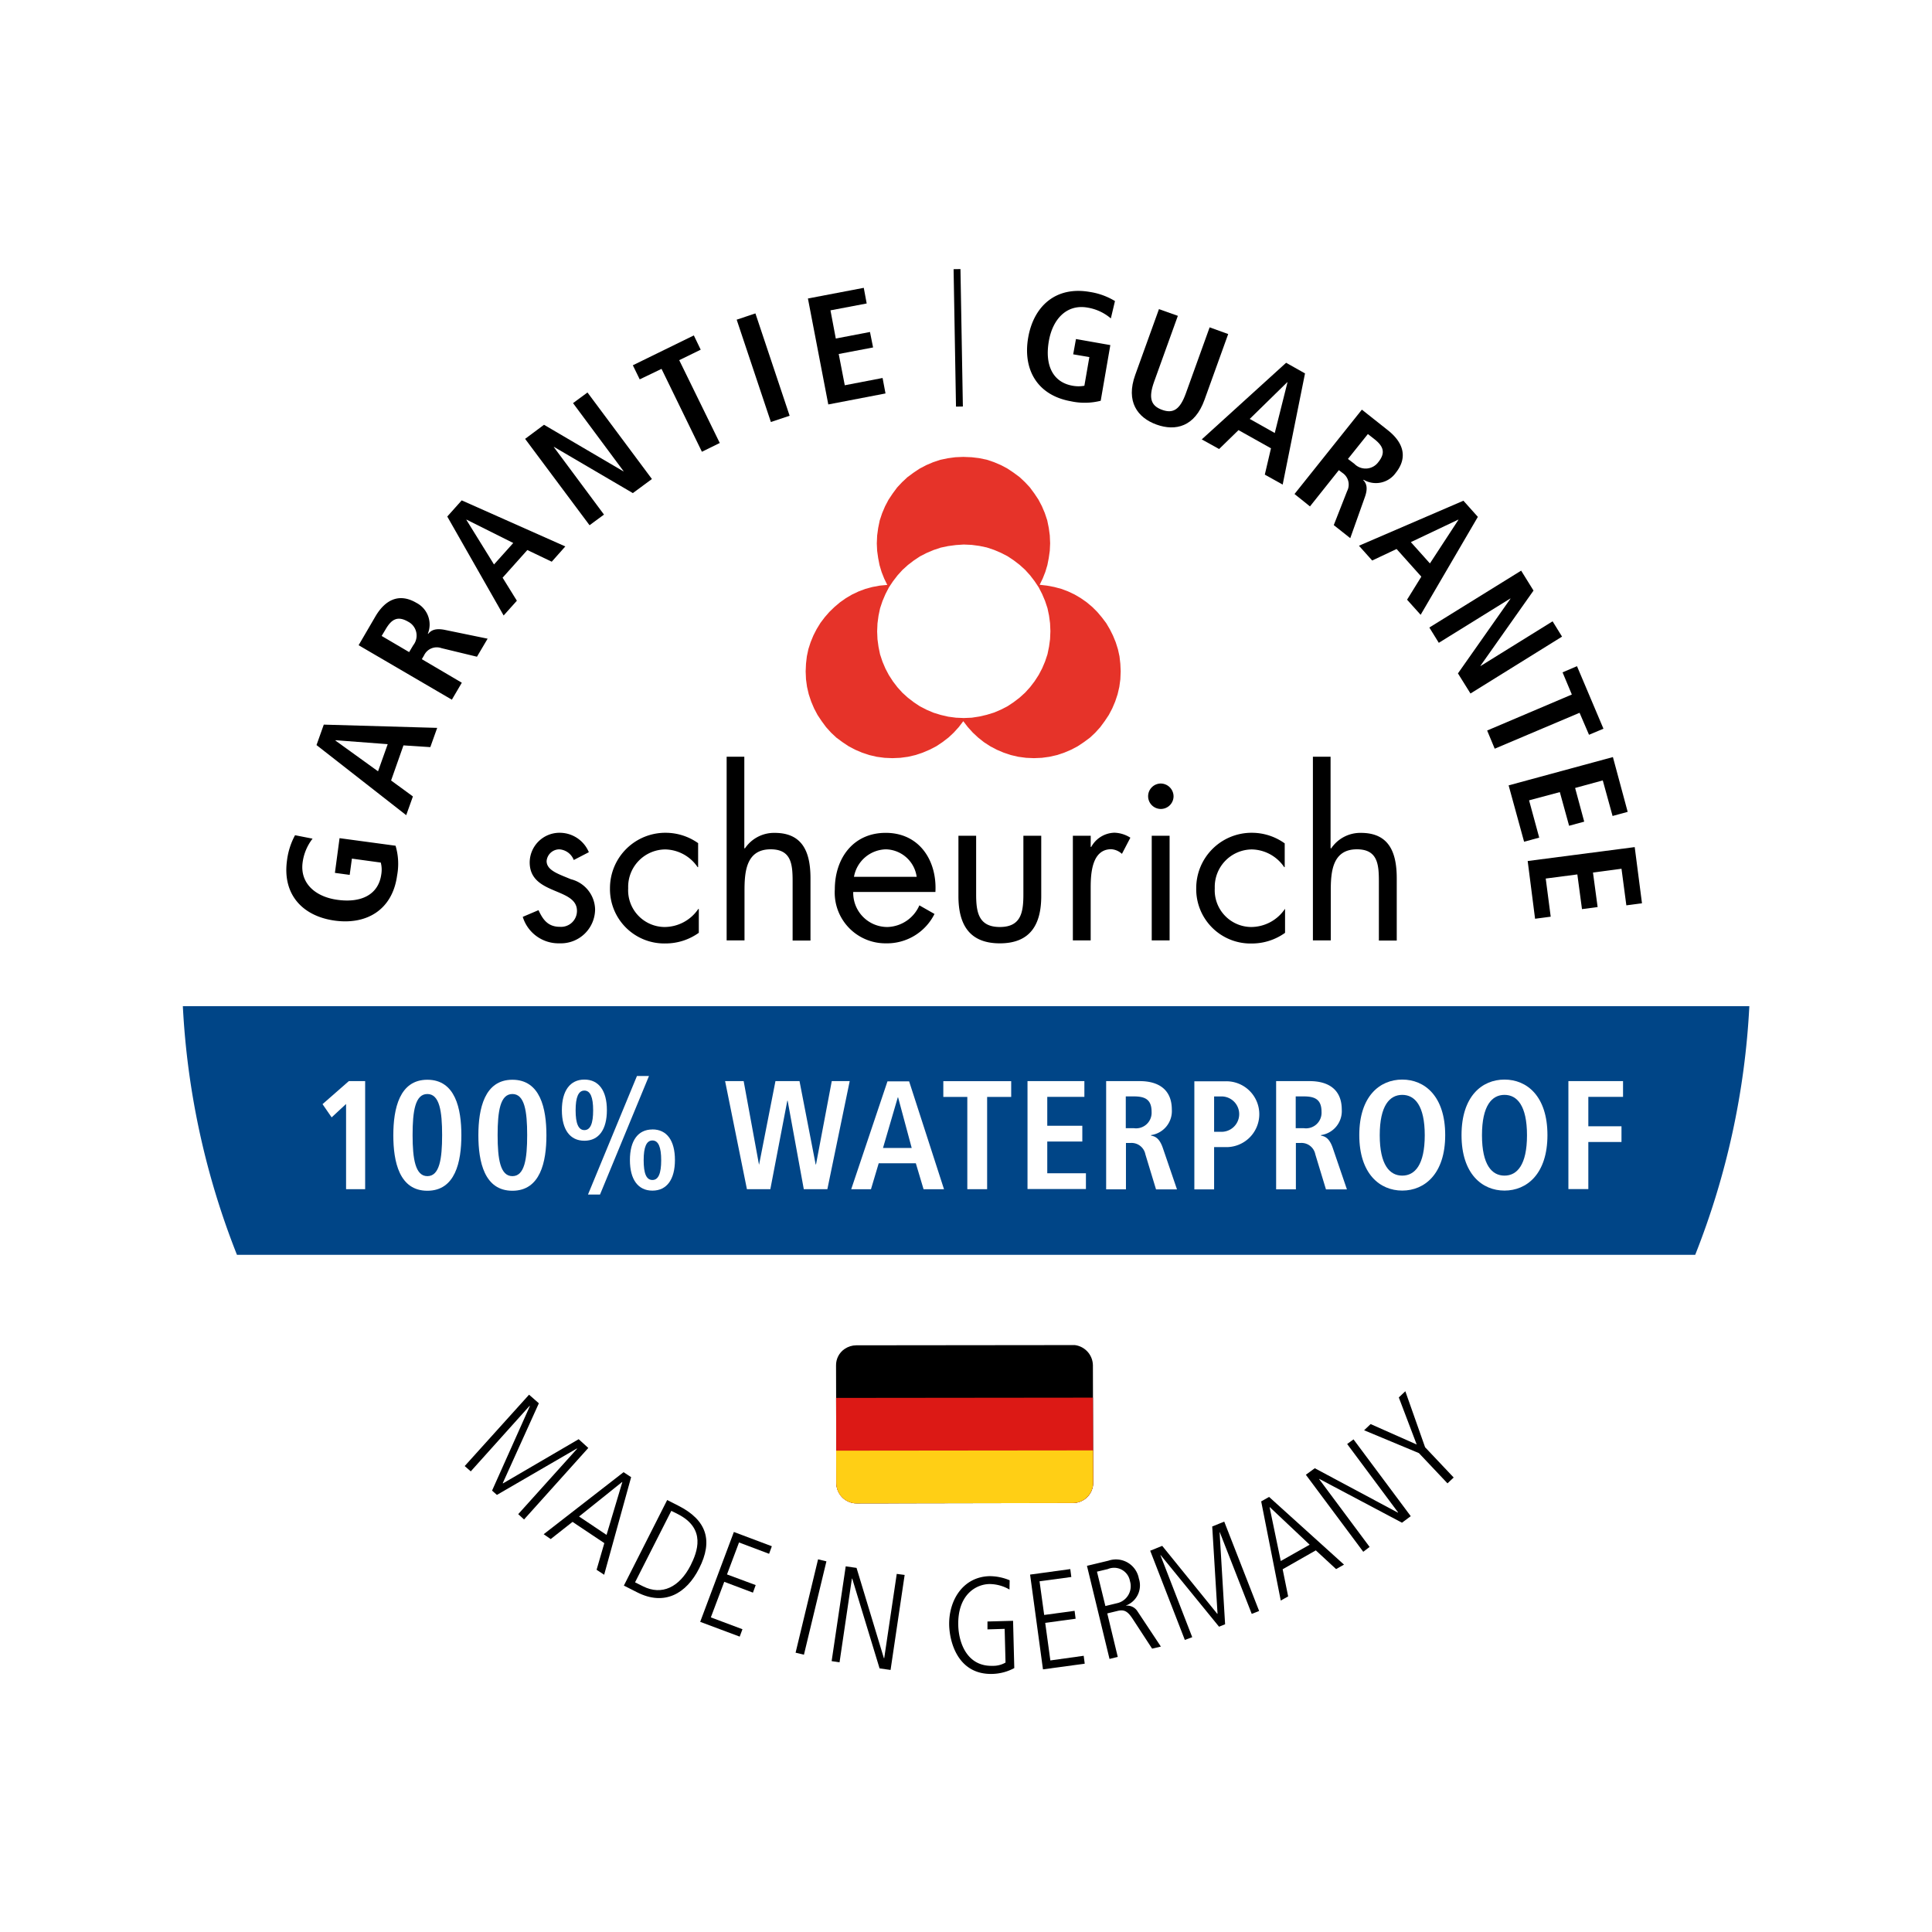 <svg xmlns="http://www.w3.org/2000/svg" xmlns:xlink="http://www.w3.org/1999/xlink" width="159.395" height="159.395" viewBox="0 0 159.395 159.395"><defs><filter id="a" x="0" y="0" width="159.395" height="159.395" filterUnits="userSpaceOnUse"><feOffset input="SourceAlpha"/><feGaussianBlur stdDeviation="5" result="b"/><feFlood flood-opacity="0.161"/><feComposite operator="in" in2="b"/><feComposite in="SourceGraphic"/></filter><clipPath id="c"><path d="M19.506,0,1.673.014a1.724,1.724,0,0,0-.964.3A1.613,1.613,0,0,0,0,1.687l.014,9.682A1.682,1.682,0,0,0,1.7,13.056l17.833-.014a1.67,1.67,0,0,0,1.673-1.687l-.014-9.682A1.707,1.707,0,0,0,19.506,0h0" transform="translate(0 0)"/></clipPath></defs><g transform="translate(-94.719 -707.114)"><g transform="translate(109.719 722.114)"><g transform="matrix(1, 0, 0, 1, -15, -15)" filter="url(#a)"><circle cx="64.698" cy="64.698" r="64.698" transform="translate(15 15)" fill="#fff"/></g><path d="M4.525,68.492H124.834A64.535,64.535,0,0,0,129.3,47.98H.06A64.536,64.536,0,0,0,4.525,68.492Z" transform="translate(0.025 20.035)" fill="#004587"/><g transform="translate(53.969 95.957)"><g transform="translate(0.005 0.022) rotate(-0.06)" clip-path="url(#c)"><rect width="32.618" height="13.042" transform="translate(-7.087 0.014)"/></g><g transform="translate(0.002 0.022) rotate(-0.06)" clip-path="url(#c)"><rect width="32.618" height="8.69" transform="translate(-7.087 4.352)" fill="#dc1915"/></g><g transform="translate(0 0.022) rotate(-0.06)" clip-path="url(#c)"><rect width="32.618" height="4.352" transform="translate(-7.087 8.704)" fill="#ffcf15"/></g></g><g transform="translate(8.622 7.199)"><path d="M10.091,41.134l.383-2.863,4.621.624a5.235,5.235,0,0,1,.128,2.452c-.383,2.835-2.509,4.083-5.132,3.728s-4.338-2.112-3.955-4.947a5.871,5.871,0,0,1,.666-2.1l1.446.284a4.053,4.053,0,0,0-.822,1.97C7.2,42,8.489,43.119,10.318,43.36c1.985.269,3.374-.454,3.6-2.112a2.321,2.321,0,0,0-.043-.964l-2.382-.326L11.31,41.3Z" transform="translate(-6.082 8.681)"/><path d="M15.013,33.305,13.992,36.2l1.8,1.318-.553,1.545-7.4-5.784.6-1.687,9.356.269-.567,1.588Zm-1.3-.1-4.3-.326-.014.028,3.516,2.537Z" transform="translate(-5.348 5.992)"/><path d="M10.29,28.113l1.4-2.4c.808-1.361,1.956-1.928,3.374-1.092A2.012,2.012,0,0,1,16,27.163l.028.014c.213-.255.539-.5,1.389-.326l3.516.723-.879,1.488-2.934-.709a1.157,1.157,0,0,0-1.432.6l-.184.312,3.3,1.942-.822,1.4Zm4.508,0a1.287,1.287,0,0,0-.425-1.942c-.879-.51-1.375-.184-1.843.61l-.34.567,2.268,1.333Z" transform="translate(-4.325 2.92)"/><path d="M22.056,22.637l-2.041,2.282,1.177,1.9L20.1,28.038l-4.65-8.165,1.191-1.333,8.548,3.8L24.069,23.6Zm-1.162-.581-3.856-1.928-.014.014,2.282,3.686Z" transform="translate(-2.171 0.543)"/><path d="M19.98,16.087l1.559-1.162,6.549,3.842.014-.014-4.168-5.614,1.191-.879L30.442,19.4l-1.573,1.162-6.507-3.813-.014.014,4.139,5.571-1.191.879Z" transform="translate(-0.279 -2.079)"/><path d="M28.617,11.7l-1.8.865-.567-1.162L31.282,8.94l.567,1.177-1.772.865,3.345,6.833-1.474.723Z" transform="translate(2.339 -3.466)"/><rect width="1.63" height="8.902" transform="translate(37.156 4.175) rotate(-18.482)"/><path d="M36.44,7.049l4.607-.879.241,1.29L38.3,8.027l.439,2.325,2.821-.539.255,1.276-2.835.539.5,2.58,3.119-.6.241,1.276-4.72.907Z" transform="translate(6.594 -4.622)"/><rect width="0.567" height="11.34" transform="translate(55.052 0.01) rotate(-1.003)"/><path d="M53.229,10.32l2.835.5-.794,4.593a5.345,5.345,0,0,1-2.452.043c-2.821-.5-3.983-2.665-3.53-5.259S51.57,5.94,54.377,6.436a5.615,5.615,0,0,1,2.07.751l-.34,1.432a3.939,3.939,0,0,0-1.928-.893c-1.715-.3-2.878.95-3.19,2.778-.34,1.97.326,3.388,1.97,3.671a2.72,2.72,0,0,0,.964,0l.411-2.367L53,11.582Z" transform="translate(11.919 -4.548)"/><path d="M59.089,7.963l-1.956,5.429c-.5,1.389-.241,2,.652,2.325s1.474.014,1.97-1.375l1.956-5.429,1.531.553-1.956,5.429c-.794,2.211-2.382,2.608-3.955,2.041s-2.552-1.9-1.758-4.1L57.53,7.41Z" transform="translate(14.465 -4.105)"/><path d="M65.073,17.589l-2.679-1.5-1.6,1.559-1.432-.794,6.96-6.322,1.559.879-1.843,9.172-1.474-.822Zm.312-1.262,1.049-4.182-.014-.014-3.1,3.034Z" transform="translate(16.164 -2.802)"/><path d="M70.317,13.26,72.5,14.989c1.233.992,1.63,2.211.61,3.487a2.008,2.008,0,0,1-2.651.567l-.028.028c.227.241.425.6.128,1.418l-1.2,3.374-1.361-1.077L69.1,19.979a1.163,1.163,0,0,0-.383-1.5l-.3-.227-2.382,2.991L64.76,20.22Zm-.624,4.465a1.3,1.3,0,0,0,1.985-.142c.638-.794.383-1.333-.34-1.9l-.525-.411-1.644,2.055Z" transform="translate(18.419 -1.662)"/><path d="M73.656,24.826l-2.041-2.282-2.013.95L68.51,22.274l8.619-3.714,1.191,1.333-4.72,8.08-1.12-1.247Zm.709-1.092,2.353-3.6-.014-.014-3.912,1.857Z" transform="translate(19.985 0.551)"/><path d="M80.18,22.63,81.2,24.274l-4.38,6.209.014.014,5.94-3.686.78,1.262L76,32.766l-1.035-1.659L79.3,24.941l-.014-.014-5.9,3.657-.78-1.262Z" transform="translate(21.697 2.251)"/><path d="M82.959,30.529,82.193,28.7l1.191-.51,2.183,5.16-1.191.5-.78-1.814-7,2.963-.624-1.5Z" transform="translate(23.1 4.572)"/><path d="M85.825,33.48,87.044,38l-1.247.34-.808-2.934-2.282.624.751,2.778-1.247.34-.765-2.778-2.537.68.836,3.076-1.247.34-1.276-4.65Z" transform="translate(23.622 6.781)"/><path d="M87.161,38.72l.6,4.635-1.29.17-.4-3.019-2.353.312.383,2.849-1.29.17-.383-2.863-2.608.34.411,3.147-1.29.17-.61-4.763Z" transform="translate(24.085 8.969)"/><path d="M21.772,70.59l.808.709L19.6,77.89l.028.014,6.237-3.643.794.723-5.3,5.9-.482-.439,4.862-5.4-.028-.014-6.592,3.827-.4-.354,3.119-6.974-.028-.014-4.848,5.4-.5-.439Z" transform="translate(-1.745 22.277)"/><path d="M27.652,75.1l.624.411L26.05,83.563l-.624-.411.638-2.2L23.442,79.2l-1.8,1.418-.581-.4ZM23.98,78.757l2.268,1.517,1.3-4.352-.014-.014Z" transform="translate(0.172 24.16)"/><path d="M29.3,76.72l.921.468c2.353,1.191,2.878,2.892,1.715,5.174-1.035,2.055-2.835,3.133-5.117,1.97l-1.092-.553Zm-2.651,6.79.652.326c1.573.794,3.019.057,3.927-1.715.553-1.106,1.318-3.034-1.049-4.239l-.539-.269Z" transform="translate(2.122 24.837)"/><path d="M32.948,78.58l3.133,1.177-.227.624-2.481-.936-.992,2.637,2.367.879-.227.624-2.367-.893-1.106,2.934,2.608.978-.227.61-3.26-1.219Z" transform="translate(3.976 25.613)"/><rect width="7.924" height="0.709" transform="matrix(0.234, -0.972, 0.972, 0.234, 42.016, 114.152)"/><path d="M38.982,80.58l.893.128,2.254,7.442.028.014,1.035-6.96.652.085-1.162,7.839L41.775,89l-2.254-7.4-.028-.014L38.472,88.5l-.652-.1Z" transform="translate(7.17 26.448)"/><path d="M47.821,84.893l2.112-.057.1,3.9a4.027,4.027,0,0,1-1.814.482c-2.778.071-3.516-2.523-3.558-4.026-.043-2.027,1.12-3.983,3.331-4.04a4.3,4.3,0,0,1,1.659.34l-.014.765a3.3,3.3,0,0,0-1.673-.454c-1.134.028-2.622.921-2.552,3.43.043,1.446.737,3.374,2.821,3.317a2.032,2.032,0,0,0,1.077-.269L49.239,85.5l-1.418.043Z" transform="translate(10.026 26.686)"/><path d="M49.37,81.194l3.317-.454.085.652-2.622.354.383,2.778,2.509-.34.085.652-2.509.34.425,3.1,2.75-.383.085.652-3.445.468Z" transform="translate(11.993 26.515)"/><path d="M52.68,80.7l1.772-.425a1.919,1.919,0,0,1,2.509,1.474A1.776,1.776,0,0,1,55.9,83.974v.014a1,1,0,0,1,.95.468l1.928,2.906-.723.17-1.573-2.41c-.411-.638-.695-.836-1.247-.709l-.879.213.865,3.586-.68.17ZM54.2,84.016l.936-.227a1.438,1.438,0,0,0,1.092-1.829,1.328,1.328,0,0,0-1.829-.992l-.893.213Z" transform="translate(13.375 26.286)"/><path d="M56.36,80.376l.992-.4,4.536,5.6h.028l-.439-7.2.992-.4,2.878,7.371-.61.241L62.1,78.845h-.014l.454,7.6-.5.2-4.82-5.911-.014.014,2.622,6.762-.61.227Z" transform="translate(14.912 25.363)"/><path d="M62.82,76.909l.652-.369,6.181,5.585L69,82.494l-1.673-1.545-2.736,1.559.454,2.24-.61.34Zm1.616,4.919,2.382-1.347-3.289-3.1-.014.014Z" transform="translate(17.609 24.761)"/><path d="M65.42,76.11l.737-.539L73,79.229l.028-.014-4.2-5.642.524-.383,4.721,6.336-.723.539L66.526,76.45l-.014.014,4.168,5.6-.524.4Z" transform="translate(18.695 23.363)"/><path d="M73.332,75.493,68.81,73.608l.539-.51,3.8,1.687L71.673,70.9l.539-.51,1.63,4.621L76.2,77.506l-.51.482Z" transform="translate(20.11 22.193)"/><path d="M10.132,54.225,8.941,55.331,8.19,54.24l2.169-1.9h1.347v8.916H10.132Z" transform="translate(-5.202 14.656)" fill="#fff"/><path d="M15.117,52.26c2.311,0,2.807,2.381,2.807,4.579s-.5,4.579-2.807,4.579-2.807-2.382-2.807-4.579.51-4.579,2.807-4.579m0,7.953c1.006,0,1.219-1.418,1.219-3.388s-.213-3.388-1.219-3.388S13.9,54.854,13.9,56.825s.227,3.388,1.219,3.388" transform="translate(-3.482 14.623)" fill="#fff"/><path d="M20.067,52.26c2.311,0,2.807,2.381,2.807,4.579s-.5,4.579-2.807,4.579-2.807-2.382-2.807-4.579.51-4.579,2.807-4.579m0,7.953c1.006,0,1.219-1.418,1.219-3.388s-.213-3.388-1.219-3.388-1.219,1.418-1.219,3.388.213,3.388,1.219,3.388" transform="translate(-1.415 14.623)" fill="#fff"/><path d="M23.977,52.338c1.191,0,1.857.921,1.857,2.523s-.666,2.523-1.857,2.523-1.857-.921-1.857-2.523.68-2.523,1.857-2.523m0,4.168c.5,0,.723-.553.723-1.63s-.227-1.63-.723-1.63-.723.553-.723,1.63.227,1.63.723,1.63m4.338-4.465h.992l-4.04,9.781h-.992Zm1.276,4.409c1.191,0,1.857.921,1.857,2.523S30.781,61.5,29.591,61.5s-1.857-.921-1.857-2.523.666-2.523,1.857-2.523m0,4.168c.5,0,.723-.553.723-1.63s-.227-1.63-.723-1.63-.723.553-.723,1.63.213,1.63.723,1.63" transform="translate(0.614 14.531)" fill="#fff"/><path d="M36.78,53.956h-.028l-1.4,7.3H33.42l-1.8-8.916h1.531l1.262,6.875h.014l1.347-6.875h1.985l1.333,6.875h.028l1.3-6.875H41.9l-1.843,8.916H38.112Z" transform="translate(4.581 14.656)" fill="#fff"/><path d="M44.29,59.112H41.228l-.638,2.141H38.96l2.991-8.9h1.786l2.878,8.9H44.928Zm-.34-1.262-1.12-4.168H42.8L41.582,57.85Z" transform="translate(7.646 14.661)" fill="#fff"/><path d="M46.3,53.644H44.32v-1.3h5.6v1.3H47.935v7.612H46.3Z" transform="translate(9.884 14.656)" fill="#fff"/><path d="M49.22,52.34h4.692v1.3H50.85v2.382h2.892v1.3H50.85v2.622h3.19v1.3H49.22Z" transform="translate(11.93 14.656)" fill="#fff"/><path d="M53.79,52.34h2.778c1.588,0,2.651.723,2.651,2.353a2,2,0,0,1-1.715,2.1v.043c.326.057.695.2.978,1.035l1.162,3.4H57.915l-.879-2.892a1.163,1.163,0,0,0-1.233-.936h-.369v3.827H53.8V52.34Zm2.3,3.884a1.284,1.284,0,0,0,1.46-1.347c0-1.021-.539-1.276-1.46-1.276H55.42v2.622Z" transform="translate(13.838 14.656)" fill="#fff"/><path d="M58.93,52.35h2.552a2.716,2.716,0,1,1,0,5.429H60.56v3.487H58.93Zm2.24,4.168a1.46,1.46,0,1,0,0-2.92h-.61v2.92h.61Z" transform="translate(15.985 14.661)" fill="#fff"/><path d="M63.68,52.34h2.778c1.588,0,2.651.723,2.651,2.353a2,2,0,0,1-1.715,2.1v.043c.326.057.695.2.978,1.035l1.162,3.4H67.805l-.879-2.892a1.163,1.163,0,0,0-1.233-.936h-.369v3.827h-1.63V52.34Zm2.3,3.884a1.284,1.284,0,0,0,1.46-1.347c0-1.021-.539-1.276-1.46-1.276H65.31v2.622Z" transform="translate(17.968 14.656)" fill="#fff"/><path d="M72.074,52.25c1.857,0,3.544,1.375,3.544,4.579s-1.7,4.579-3.544,4.579-3.544-1.375-3.544-4.579,1.687-4.579,3.544-4.579m0,7.924c1.035,0,1.857-.879,1.857-3.331s-.822-3.331-1.857-3.331-1.857.879-1.857,3.331.822,3.331,1.857,3.331" transform="translate(19.993 14.619)" fill="#fff"/><path d="M78.024,52.25c1.857,0,3.544,1.375,3.544,4.579s-1.7,4.579-3.544,4.579-3.544-1.375-3.544-4.579,1.687-4.579,3.544-4.579m0,7.924c1.035,0,1.857-.879,1.857-3.331s-.822-3.331-1.857-3.331-1.857.879-1.857,3.331.822,3.331,1.857,3.331" transform="translate(22.478 14.619)" fill="#fff"/><path d="M80.7,52.34h4.508v1.3H82.344v2.424H85.08v1.3H82.344v3.884H80.7Z" transform="translate(25.075 14.656)" fill="#fff"/><path d="M49.3,16.01l-.652.028-.624.085-.61.128-.6.2-.567.241-.539.284-.51.34-.5.369-.439.411-.411.439-.369.5-.34.51-.284.539-.241.567-.2.6-.128.624-.085.624-.028.652.028.61.085.6.113.581.17.567.213.539.255.524-.61.057-.61.113-.581.156-.567.213-.539.255-.51.3-.482.34-.454.383-.425.411-.383.439-.354.468-.312.51-.269.524-.227.553-.184.567-.128.6-.071.61-.028.638.028.652.085.624.142.61.2.6.241.567.284.539.34.51.369.5.411.454.439.411.5.369.51.34.539.284.567.241.6.2.61.142.638.085.652.028.652-.028.638-.085.61-.142.6-.2.567-.241.553-.284.51-.34.5-.383.439-.411.411-.454.369-.482.369.482.411.454.439.411.482.383.524.34.539.284.567.241.6.2.61.142.638.085.652.028.652-.028.624-.085.624-.142.6-.2.567-.241.539-.284.51-.34.5-.369.439-.411.411-.454.369-.5.34-.51.284-.539.241-.567.2-.6.142-.61.085-.624.028-.652-.028-.624-.071-.624-.128-.581-.184-.581-.227-.553-.255-.51-.3-.51-.354-.468-.383-.454-.411-.411L59.483,28,59,27.662l-.51-.3-.539-.255L57.4,26.9l-.581-.156-.6-.113-.61-.071.255-.524.213-.539.17-.567.113-.581.085-.6.028-.61-.028-.652-.085-.624-.128-.624-.2-.6-.241-.567-.284-.539-.34-.51-.369-.5-.411-.439-.439-.411-.5-.369-.51-.34-.539-.284-.567-.241-.6-.2-.624-.128L50,16.038Zm.043,7.23-.652.028-.638.1-.624.128-.6.2-.567.241-.539.284-.51.34-.5.369-.439.411-.411.439-.369.5-.34.51-.284.553-.241.567-.2.6-.128.61-.085.624-.028.652.028.652.085.624.128.61.2.6.241.567.284.539.34.51.369.5.411.439.439.411.5.369.51.34.539.284.567.241.6.2.624.128.624.085.652.028.652-.028.624-.085.624-.128.6-.2.567-.241.539-.284.51-.34.5-.369.439-.411.411-.439.369-.5.34-.51.284-.539.241-.567.2-.6.128-.61.085-.624.028-.652-.028-.652-.085-.624-.128-.61-.2-.6-.213-.567-.284-.539-.34-.51-.369-.5-.411-.439-.439-.411-.5-.369-.51-.34-.539-.284-.567-.241-.6-.2-.624-.128-.624-.085Z" transform="translate(6.544 -0.514)" fill="#e63329"/><path d="M47.614,21.11l-.652.043-.638.085-.61.128-.6.2-.567.241L44,22.088l-.51.34-.482.369-.454.411-.411.454-.369.482-.34.51-.284.553-.241.567-.2.6-.128.61-.085.638-.028.652.028.652.085.624.128.624.2.6.241.567.284.539.34.525.369.482.411.454.454.411.482.369.51.34.553.284.567.241.6.184.61.142.638.085.652.028.652-.028L48.9,35.3l.61-.142.6-.184.567-.241.553-.284.51-.34.482-.369.454-.411.411-.454.369-.482.34-.525.284-.539.241-.567.2-.6.128-.624.085-.624.028-.652-.028-.652-.085-.638-.128-.61-.2-.6-.241-.567-.284-.553-.34-.51-.369-.482-.411-.454-.454-.411-.482-.369-.51-.34-.553-.284-.567-.241-.6-.2-.61-.128-.638-.085Z" transform="translate(8.277 1.616)" fill="#fff" fill-rule="evenodd"/><path d="M85.034,33.46V48.614h1.474v-4.1c0-1.545.128-3.416,2.155-3.416,1.715,0,1.814,1.247,1.814,2.651v4.876h1.474V43.5c0-2.027-.553-3.757-2.949-3.757a2.893,2.893,0,0,0-2.467,1.29l-.043-.043V33.46ZM82.695,40.6a4.633,4.633,0,0,0-2.665-.865A4.565,4.565,0,0,0,75.408,44.3,4.481,4.481,0,0,0,80,48.869a4.7,4.7,0,0,0,2.736-.879V46.02h-.014a3.376,3.376,0,0,1-2.807,1.488,3.03,3.03,0,0,1-2.977-3.2,3.088,3.088,0,0,1,3.048-3.2,3.3,3.3,0,0,1,2.679,1.46h.043V40.6ZM72.488,35.671a1.049,1.049,0,1,0,1.049,1.049,1.065,1.065,0,0,0-1.049-1.049m.723,4.309H71.737v8.633h1.474Zm-6.507,0H65.23v8.633H66.7V44.29c0-1.12.071-3.2,1.7-3.2a1.459,1.459,0,0,1,.879.383l.695-1.333a2.578,2.578,0,0,0-1.318-.411A2.247,2.247,0,0,0,66.747,40.9H66.7Zm-9.441,0H55.789v4.976c0,2.3.865,3.9,3.416,3.9s3.416-1.6,3.416-3.9V39.981H61.148V44.8c0,1.46-.17,2.708-1.942,2.708s-1.956-1.247-1.956-2.708v-4.82ZM47.171,43.369A2.743,2.743,0,0,1,49.807,41.1a2.627,2.627,0,0,1,2.537,2.268Zm6.719,1.247c.142-2.58-1.318-4.876-4.1-4.876-2.693,0-4.2,2.112-4.2,4.664a4.186,4.186,0,0,0,4.224,4.451,4.372,4.372,0,0,0,4-2.424l-1.247-.709a2.966,2.966,0,0,1-2.622,1.786,2.812,2.812,0,0,1-2.835-2.892ZM36.666,33.46V48.614h1.474v-4.1c0-1.545.128-3.416,2.155-3.416,1.715,0,1.814,1.247,1.814,2.651v4.876h1.474V43.5c0-2.027-.553-3.757-2.949-3.757a2.893,2.893,0,0,0-2.467,1.29l-.043-.043V33.46ZM34.327,40.6a4.633,4.633,0,0,0-2.665-.865A4.565,4.565,0,0,0,27.041,44.3a4.481,4.481,0,0,0,4.593,4.565,4.7,4.7,0,0,0,2.736-.879V46.02h-.043a3.376,3.376,0,0,1-2.807,1.488,3.03,3.03,0,0,1-2.977-3.2,3.088,3.088,0,0,1,3.048-3.2,3.3,3.3,0,0,1,2.679,1.46h.043V40.6Zm-9.03.737a2.6,2.6,0,0,0-2.3-1.6,2.462,2.462,0,0,0-2.58,2.438c0,2.722,3.9,2.055,3.9,4a1.312,1.312,0,0,1-1.4,1.318c-.978,0-1.4-.567-1.772-1.375l-1.3.553a3.085,3.085,0,0,0,3.048,2.183,2.821,2.821,0,0,0,2.92-2.807,2.626,2.626,0,0,0-2-2.481c-1.006-.425-2-.723-2-1.5a1.054,1.054,0,0,1,1.063-.964,1.374,1.374,0,0,1,1.177.879Z" transform="translate(-0.338 6.773)"/></g></g></g></svg>